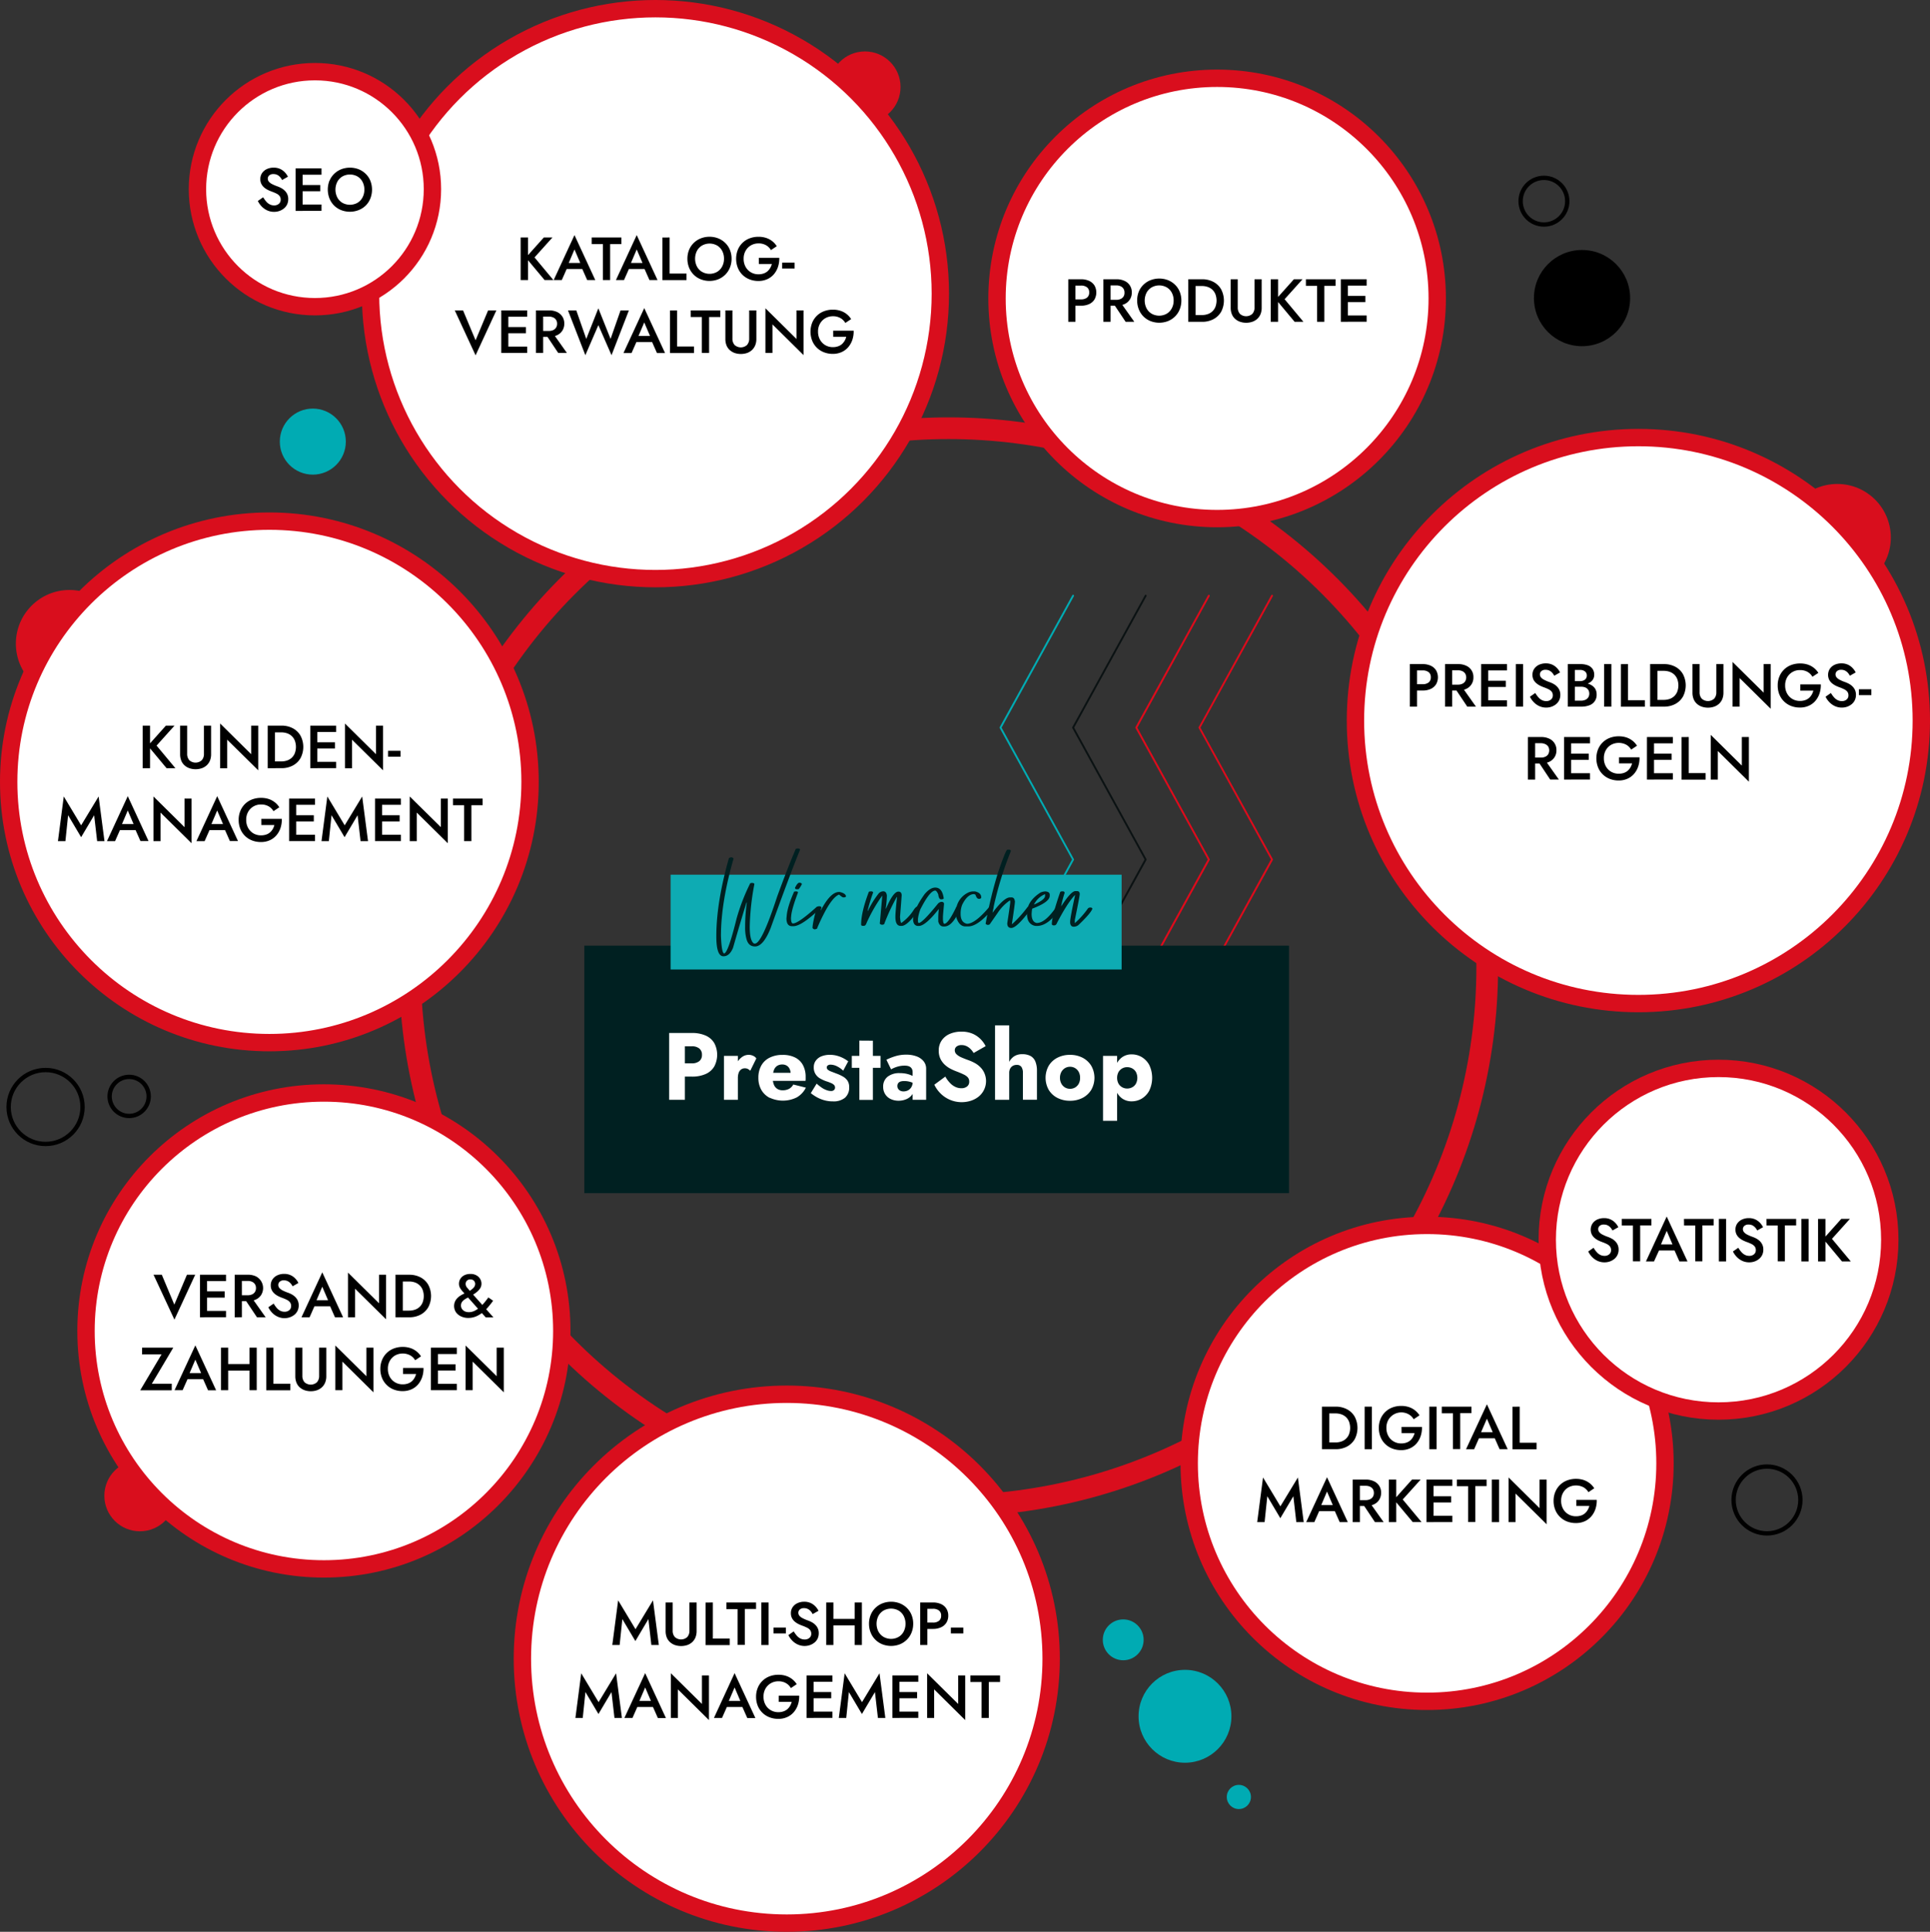 <?xml version="1.0" encoding="UTF-8"?>
<svg xmlns="http://www.w3.org/2000/svg" id="Ebene_1" data-name="Ebene 1" viewBox="0 0 889.31 889.93">
  <rect x="0" y="0" width="889.31" height="889.93" fill="#333333" stroke="none"/>
  <circle cx="144.14" cy="203.44" r="15.21" style="fill:#00abb3"></circle>
  <circle cx="728.97" cy="137.32" r="22.16"></circle>
  <circle cx="814.2" cy="691" r="15.39" style="fill:none;stroke:#000;stroke-miterlimit:10;stroke-width:2px"></circle>
  <circle cx="711.42" cy="92.68" r="10.75" style="fill:none;stroke:#000;stroke-miterlimit:10;stroke-width:2px"></circle>
  <circle cx="21" cy="509.96" r="17.03" style="fill:none;stroke:#000;stroke-miterlimit:10;stroke-width:2px"></circle>
  <circle cx="59.51" cy="505.09" r="9" style="fill:none;stroke:#000;stroke-miterlimit:10;stroke-width:2px"></circle>
  <circle cx="437.08" cy="445.48" r="248.21" style="fill:none;stroke:#d90e1d;stroke-miterlimit:10;stroke-width:10px"></circle>
  <circle cx="546.02" cy="790.65" r="21.39" style="fill:#00abb3"></circle>
  <circle cx="517.56" cy="755.43" r="9.41" style="fill:#00abb3"></circle>
  <circle cx="570.84" cy="827.82" r="5.57" style="fill:#00abb3"></circle>
  <circle cx="362.53" cy="764.11" r="121.82" style="fill:#fff;stroke:#d90e1d;stroke-miterlimit:10;stroke-width:8px"></circle>
  <path d="M286.38,759.05H283l2.69-20.58,8,13.3,8.06-13.3,2.69,20.58H301l-1.37-11.93-6,10.11-6-10.11Z" transform="translate(-0.86 -1.23)"></path>
  <path d="M310.82,739.45v13a4.24,4.24,0,0,0,1,2.92,4.24,4.24,0,0,0,5.72,0,4.19,4.19,0,0,0,1-2.92v-13h3.31v13.16a7.57,7.57,0,0,1-.52,2.9,6.09,6.09,0,0,1-1.47,2.17,6.57,6.57,0,0,1-2.27,1.37,9.09,9.09,0,0,1-5.77,0,6.9,6.9,0,0,1-2.28-1.37,6,6,0,0,1-1.47-2.17,8,8,0,0,1-.5-2.9V739.45Z" transform="translate(-0.86 -1.23)"></path>
  <path d="M329.33,739.45v16.63h7.79v3H326v-19.6Z" transform="translate(-0.86 -1.23)"></path>
  <path d="M335.57,739.45h13.67v3h-5.18v16.55h-3.33V742.5h-5.16Z" transform="translate(-0.86 -1.23)"></path>
  <path d="M355,739.45v19.6h-3.33v-19.6Z" transform="translate(-0.86 -1.23)"></path>
  <path d="M357.3,751H363v2.72H357.3Z" transform="translate(-0.86 -1.23)"></path>
  <path d="M368,754.72a5.61,5.61,0,0,0,1.64,1.32,4.31,4.31,0,0,0,2,.46,3.2,3.2,0,0,0,2.19-.73,2.36,2.36,0,0,0,.84-1.87,2.71,2.71,0,0,0-.53-1.75,4.27,4.27,0,0,0-1.47-1.12,20,20,0,0,0-2.17-.91,15.39,15.39,0,0,1-1.63-.69,9.29,9.29,0,0,1-1.71-1.09,5.35,5.35,0,0,1-1.34-1.63,4.82,4.82,0,0,1-.53-2.34,4.76,4.76,0,0,1,.81-2.75,5.33,5.33,0,0,1,2.2-1.85,7.21,7.21,0,0,1,3.15-.66,6.93,6.93,0,0,1,3,.62,7.14,7.14,0,0,1,2.17,1.56,8.44,8.44,0,0,1,1.39,2l-2.69,1.51a6.33,6.33,0,0,0-.92-1.35,4.43,4.43,0,0,0-1.31-1,3.73,3.73,0,0,0-1.72-.38,2.78,2.78,0,0,0-2,.63,2,2,0,0,0-.65,1.47,2.21,2.21,0,0,0,.46,1.36,4.43,4.43,0,0,0,1.45,1.13,18.53,18.53,0,0,0,2.54,1.1,11.18,11.18,0,0,1,1.75.78,6.92,6.92,0,0,1,1.61,1.19,5.55,5.55,0,0,1,1.17,1.66,5.41,5.41,0,0,1,.43,2.25,5.62,5.62,0,0,1-.53,2.46,5.24,5.24,0,0,1-1.46,1.83,6.81,6.81,0,0,1-2.08,1.15,7.61,7.61,0,0,1-5.63-.28,8.42,8.42,0,0,1-2.56-1.83,9.83,9.83,0,0,1-1.74-2.49l2.46-1.71A13.19,13.19,0,0,0,368,754.72Z" transform="translate(-0.86 -1.23)"></path>
  <path d="M384.88,739.45v19.6h-3.3v-19.6Zm-2,7.56h14v3h-14ZM398,739.45v19.6h-3.3v-19.6Z" transform="translate(-0.86 -1.23)"></path>
  <path d="M402.05,745.19a9.37,9.37,0,0,1,2.14-3.21,9.91,9.91,0,0,1,3.25-2.11,11.09,11.09,0,0,1,8.07,0,10,10,0,0,1,3.24,2.11,9.51,9.51,0,0,1,2.14,3.21,10.67,10.67,0,0,1,.76,4.06,10.86,10.86,0,0,1-.76,4.06,9.42,9.42,0,0,1-2.13,3.24,9.82,9.82,0,0,1-3.23,2.15,11.14,11.14,0,0,1-8.14,0,9.72,9.72,0,0,1-3.23-2.15,9.52,9.52,0,0,1-2.11-3.24,10.67,10.67,0,0,1-.76-4.06A10.49,10.49,0,0,1,402.05,745.19Zm3.59,7.66a6.26,6.26,0,0,0,2.37,2.47,7.06,7.06,0,0,0,6.9,0,6.21,6.21,0,0,0,2.35-2.47,8,8,0,0,0,0-7.2,6.28,6.28,0,0,0-2.34-2.48,7.19,7.19,0,0,0-6.93,0,6.35,6.35,0,0,0-2.37,2.48,8,8,0,0,0,0,7.2Z" transform="translate(-0.86 -1.23)"></path>
  <path d="M428.17,739.45v19.6h-3.3v-19.6Zm-1.34,0h3.94a8.71,8.71,0,0,1,3.71.74,5.56,5.56,0,0,1,2.45,2.1,5.86,5.86,0,0,1,.87,3.23,5.93,5.93,0,0,1-.87,3.25,5.52,5.52,0,0,1-2.45,2.11,8.56,8.56,0,0,1-3.71.75h-3.94v-2.92h3.94a4.29,4.29,0,0,0,2.75-.81,2.83,2.83,0,0,0,1-2.38,2.79,2.79,0,0,0-1-2.36,4.34,4.34,0,0,0-2.75-.8h-3.94Z" transform="translate(-0.86 -1.23)"></path>
  <path d="M439,751h5.74v2.72H439Z" transform="translate(-0.86 -1.23)"></path>
  <path d="M269.38,792.65H266l2.68-20.58,8,13.3,8.06-13.3,2.69,20.58H284l-1.38-11.93-6,10.11-6-10.11Z" transform="translate(-0.86 -1.23)"></path>
  <path d="M295.06,785.79l-.06.73-2.71,6.13h-3.73L298.14,772l9.57,20.69H304l-2.66-6-.08-.81-3.11-7.28Zm-1.43-1h9.1l.64,2.8H293Z" transform="translate(-0.86 -1.23)"></path>
  <path d="M327.54,773.05v20.58l-14.31-14.14v13.16H310V772.07l14.31,14.14V773.05Z" transform="translate(-0.86 -1.23)"></path>
  <path d="M336.27,785.79l0,.73-2.72,6.13h-3.72L339.35,772l9.58,20.69H345.2l-2.66-6-.08-.81-3.11-7.28Zm-1.42-1H344l.64,2.8H334.23Z" transform="translate(-0.86 -1.23)"></path>
  <path d="M359.68,782.4h9.44a12.34,12.34,0,0,1-.56,4.07,10,10,0,0,1-1.85,3.4,8.52,8.52,0,0,1-3.07,2.34,9.73,9.73,0,0,1-4.16.86,11.08,11.08,0,0,1-4.08-.74A9.49,9.49,0,0,1,350,787a11,11,0,0,1-.75-4.11,10.47,10.47,0,0,1,.77-4.1,9.43,9.43,0,0,1,2.15-3.22,9.58,9.58,0,0,1,3.28-2.09,11.23,11.23,0,0,1,4.1-.73,11,11,0,0,1,3.5.52,9.43,9.43,0,0,1,2.81,1.48,9.12,9.12,0,0,1,2.12,2.34l-2.69,1.79A6.12,6.12,0,0,0,363,776.6a6.83,6.83,0,0,0-3.49-.84,6.76,6.76,0,0,0-3.44.89,6.55,6.55,0,0,0-2.47,2.46,7.33,7.33,0,0,0-.92,3.74,7.45,7.45,0,0,0,.91,3.74,6.61,6.61,0,0,0,2.45,2.5,6.75,6.75,0,0,0,3.47.9,6.86,6.86,0,0,0,2.35-.37,5.19,5.19,0,0,0,1.79-1,6.25,6.25,0,0,0,1.27-1.54,7.64,7.64,0,0,0,.75-1.85h-6Z" transform="translate(-0.86 -1.23)"></path>
  <path d="M375.75,773.05v19.6H372.5v-19.6Zm-1.2,0h9.88V776h-9.88Zm0,7.67h9.32v2.86h-9.32Zm0,9h9.88v2.91h-9.88Z" transform="translate(-0.86 -1.23)"></path>
  <path d="M390.79,792.65h-3.42l2.69-20.58,8,13.3,8.06-13.3,2.69,20.58h-3.42l-1.37-11.93-6,10.11-6-10.11Z" transform="translate(-0.86 -1.23)"></path>
  <path d="M415.32,773.05v19.6h-3.25v-19.6Zm-1.21,0H424V776h-9.89Zm0,7.67h9.33v2.86h-9.33Zm0,9H424v2.91h-9.89Z" transform="translate(-0.86 -1.23)"></path>
  <path d="M445.61,773.05v20.58L431.3,779.49v13.16h-3.24V772.07l14.31,14.14V773.05Z" transform="translate(-0.86 -1.23)"></path>
  <path d="M448,773.05h13.67v3.05h-5.18v16.55h-3.34V776.1H448Z" transform="translate(-0.86 -1.23)"></path>
  <circle cx="64.47" cy="689.04" r="16.39" style="fill:#d90e1d"></circle>
  <circle cx="149.25" cy="613.13" r="109.62" style="fill:#fff;stroke:#d90e1d;stroke-miterlimit:10;stroke-width:8px"></circle>
  <path d="M87,588.46h3.81l-9.58,20.69L71.6,588.46h3.81l5.77,13.78Z" transform="translate(-0.86 -1.23)"></path>
  <path d="M96.27,588.46v19.6H93v-19.6Zm-1.2,0H105v2.91H95.07Zm0,7.67h9.32V599H95.07Zm0,9H105v2.91H95.07Z" transform="translate(-0.86 -1.23)"></path>
  <path d="M112.32,588.46v19.6H109v-19.6Zm-1.35,0h4.09a8.56,8.56,0,0,1,3.71.75,6.07,6.07,0,0,1,2.45,8.54,5.73,5.73,0,0,1-2.45,2.13,8.42,8.42,0,0,1-3.71.76H111v-2.72h4a4.68,4.68,0,0,0,2-.39,3,3,0,0,0,1.33-1.13,3.22,3.22,0,0,0,.48-1.78,3.17,3.17,0,0,0-.48-1.79,3,3,0,0,0-1.33-1.12,4.68,4.68,0,0,0-2-.39h-4Zm5.66,10.25,6.63,9.35h-4L113,598.71Z" transform="translate(-0.86 -1.23)"></path>
  <path d="M128.35,603.73a5.58,5.58,0,0,0,1.63,1.32,4.32,4.32,0,0,0,2,.46,3.18,3.18,0,0,0,2.18-.73,2.36,2.36,0,0,0,.84-1.87,2.67,2.67,0,0,0-.53-1.75A4.21,4.21,0,0,0,133,600a21.27,21.27,0,0,0-2.17-.91,15.31,15.31,0,0,1-1.62-.69,8.66,8.66,0,0,1-1.71-1.09,5.43,5.43,0,0,1-1.34-1.62,4.76,4.76,0,0,1-.54-2.34,4.71,4.71,0,0,1,.82-2.76,5.44,5.44,0,0,1,2.19-1.85,7.28,7.28,0,0,1,3.15-.66,6.85,6.85,0,0,1,5.2,2.19,7.88,7.88,0,0,1,1.38,2l-2.68,1.52a6.56,6.56,0,0,0-.93-1.36,4.38,4.38,0,0,0-1.3-1,3.79,3.79,0,0,0-1.72-.38,2.79,2.79,0,0,0-2,.63,2,2,0,0,0-.64,1.47,2.15,2.15,0,0,0,.46,1.36,4.64,4.64,0,0,0,1.44,1.14,19.59,19.59,0,0,0,2.55,1.09,11.61,11.61,0,0,1,1.75.78,7.45,7.45,0,0,1,1.61,1.19,5.44,5.44,0,0,1,1.16,1.67,5.33,5.33,0,0,1,.44,2.24,5.49,5.49,0,0,1-.54,2.46,5.34,5.34,0,0,1-1.45,1.84,7.05,7.05,0,0,1-2.09,1.14,7.28,7.28,0,0,1-2.42.41,7.46,7.46,0,0,1-3.21-.69,8.38,8.38,0,0,1-2.56-1.83,9.79,9.79,0,0,1-1.73-2.49l2.46-1.71A12.05,12.05,0,0,0,128.35,603.73Z" transform="translate(-0.86 -1.23)"></path>
  <path d="M146.28,601.2l-.06.73-2.71,6.13h-3.73l9.58-20.69,9.58,20.69h-3.73l-2.66-6-.08-.82L149.36,594Zm-1.43-1H154l.65,2.8H144.24Z" transform="translate(-0.86 -1.23)"></path>
  <path d="M178.76,588.46V609L164.45,594.9v13.16H161.2V587.48l14.31,14.14V588.46Z" transform="translate(-0.86 -1.23)"></path>
  <path d="M186.46,588.46v19.6H183.1v-19.6Zm-1.32,19.6V605h4.2a8.29,8.29,0,0,0,2.69-.42,5.89,5.89,0,0,0,2.14-1.26,5.72,5.72,0,0,0,1.43-2.1,8.4,8.4,0,0,0,0-5.82,5.72,5.72,0,0,0-1.43-2.1A5.89,5.89,0,0,0,192,592a8.29,8.29,0,0,0-2.69-.42h-4.2v-3.11h4.29a11,11,0,0,1,5.26,1.22,8.87,8.87,0,0,1,3.54,3.41,11.08,11.08,0,0,1,0,10.34,8.87,8.87,0,0,1-3.54,3.41,11,11,0,0,1-5.26,1.22Z" transform="translate(-0.86 -1.23)"></path>
  <path d="M214,596.12a8.57,8.57,0,0,1-1.16-1.58,3.8,3.8,0,0,1-.49-1.91,4.22,4.22,0,0,1,.66-2.32,4.53,4.53,0,0,1,1.85-1.63,6.15,6.15,0,0,1,2.75-.58,5.47,5.47,0,0,1,2.76.64,4.52,4.52,0,0,1,1.74,1.67,4.25,4.25,0,0,1,.6,2.19,4,4,0,0,1-.29,1.52,5.07,5.07,0,0,1-.86,1.34,8.9,8.9,0,0,1-1.37,1.26,21.84,21.84,0,0,1-1.88,1.26,13.84,13.84,0,0,1-1.62.89,16.39,16.39,0,0,0-1.65.93,4.58,4.58,0,0,0-1.28,1.19,2.84,2.84,0,0,0-.49,1.67,2.74,2.74,0,0,0,.48,1.59,3.1,3.1,0,0,0,1.29,1.08,4.4,4.4,0,0,0,1.87.38,6,6,0,0,0,2.5-.56,10.77,10.77,0,0,0,2.32-1.5,17.62,17.62,0,0,0,2.16-2.16c.69-.81,1.35-1.66,2-2.56l2.19,1.51c-.69,1-1.44,1.9-2.23,2.85a18.81,18.81,0,0,1-2.59,2.54,12.65,12.65,0,0,1-3.05,1.84,9.29,9.29,0,0,1-3.61.7,7.72,7.72,0,0,1-3.19-.66,5.93,5.93,0,0,1-2.4-1.89,5.24,5.24,0,0,1-.43-5.14,5.8,5.8,0,0,1,1.22-1.64,8.48,8.48,0,0,1,1.61-1.19c.57-.32,1.14-.61,1.69-.85l1.41-.64a9.57,9.57,0,0,0,2.44-1.78,2.75,2.75,0,0,0,.87-1.81,2.18,2.18,0,0,0-.27-1.09,2.1,2.1,0,0,0-.74-.77,2.18,2.18,0,0,0-1.18-.29,2.14,2.14,0,0,0-1.63.6,2.09,2.09,0,0,0-.58,1.52,2.68,2.68,0,0,0,.74,1.75l1.7,2,10.36,11.62h-3.56l-9.43-10.61C214.83,597,214.43,596.59,214,596.12Z" transform="translate(-0.86 -1.23)"></path>
  <path d="M66.34,622.06H80.7l-9.88,16.63H80v3H65.47l9.83-16.55h-9Z" transform="translate(-0.86 -1.23)"></path>
  <path d="M87.79,634.8l-.06.73L85,641.66H81.29L90.87,621l9.57,20.69H96.72l-2.66-6-.08-.82-3.11-7.28Zm-1.43-1h9.1l.64,2.8H85.74Z" transform="translate(-0.86 -1.23)"></path>
  <path d="M106,622.06v19.6h-3.31v-19.6Zm-2,7.56h14v3H104Zm15.15-7.56v19.6h-3.31v-19.6Z" transform="translate(-0.86 -1.23)"></path>
  <path d="M126.85,622.06v16.63h7.78v3H123.54v-19.6Z" transform="translate(-0.86 -1.23)"></path>
  <path d="M140.18,622.06v13a4.33,4.33,0,0,0,1,2.93,4.28,4.28,0,0,0,5.73,0,4.29,4.29,0,0,0,1-2.93v-13h3.3v13.16a7.57,7.57,0,0,1-.52,2.9,6,6,0,0,1-1.47,2.17,6.62,6.62,0,0,1-2.26,1.37,8.91,8.91,0,0,1-5.77,0,6.71,6.71,0,0,1-2.28-1.37,5.73,5.73,0,0,1-1.47-2.17,7.77,7.77,0,0,1-.51-2.9V622.06Z" transform="translate(-0.86 -1.23)"></path>
  <path d="M172.94,622.06v20.58L158.63,628.5v13.16h-3.25V621.08l14.31,14.14V622.06Z" transform="translate(-0.86 -1.23)"></path>
  <path d="M186.6,631.41H196a12.18,12.18,0,0,1-.57,4.08,10.18,10.18,0,0,1-1.84,3.4,8.72,8.72,0,0,1-3.07,2.34,9.88,9.88,0,0,1-4.16.85,11.18,11.18,0,0,1-4.09-.74,9.53,9.53,0,0,1-5.4-5.36,11.06,11.06,0,0,1-.75-4.12,10.51,10.51,0,0,1,.77-4.1,9.42,9.42,0,0,1,5.43-5.31,11.4,11.4,0,0,1,4.1-.73,11.28,11.28,0,0,1,3.5.52,9.35,9.35,0,0,1,2.81,1.49,9.09,9.09,0,0,1,2.12,2.33l-2.69,1.8a6,6,0,0,0-2.26-2.24,7.39,7.39,0,0,0-6.92,0,6.7,6.7,0,0,0-2.47,2.46,7.25,7.25,0,0,0-.92,3.74,7.45,7.45,0,0,0,.91,3.74,6.47,6.47,0,0,0,2.45,2.5,6.72,6.72,0,0,0,3.47.9,7.12,7.12,0,0,0,2.35-.36,5.37,5.37,0,0,0,1.79-1,6,6,0,0,0,1.26-1.54,7.14,7.14,0,0,0,.76-1.85h-6Z" transform="translate(-0.86 -1.23)"></path>
  <path d="M202.67,622.06v19.6h-3.25v-19.6Zm-1.2,0h9.88V625h-9.88Zm0,7.67h9.32v2.86h-9.32Zm0,9h9.88v2.91h-9.88Z" transform="translate(-0.86 -1.23)"></path>
  <path d="M233,622.06v20.58L218.66,628.5v13.16h-3.25V621.08l14.31,14.14V622.06Z" transform="translate(-0.86 -1.23)"></path>
  <circle cx="398.56" cy="40.08" r="16.39" style="fill:#d90e1d"></circle>
  <circle cx="302.01" cy="135.28" r="131.28" style="fill:#fff;stroke:#d90e1d;stroke-miterlimit:10;stroke-width:8px"></circle>
  <path d="M244.16,110.63v19.6h-3.39v-19.6Zm11.26,0-8.26,9.18,8.68,10.42h-4.06l-8.63-10.34,8.29-9.26Z" transform="translate(-0.86 -1.23)"></path>
  <path d="M262.5,123.37l-.05.72-2.72,6.14H256l9.57-20.7,9.58,20.7h-3.73l-2.66-6-.08-.81-3.11-7.28Zm-1.43-1h9.1l.65,2.8H260.46Z" transform="translate(-0.86 -1.23)"></path>
  <path d="M273.5,110.63h13.67v3.05H282v16.55h-3.33V113.68H273.5Z" transform="translate(-0.86 -1.23)"></path>
  <path d="M291.17,123.37l-.05.72-2.72,6.14h-3.72l9.57-20.7,9.58,20.7h-3.72l-2.66-6-.09-.81-3.11-7.28Zm-1.42-1h9.1l.64,2.8H289.13Z" transform="translate(-0.86 -1.23)"></path>
  <path d="M309.4,110.63v16.63h7.79v3H306.1v-19.6Z" transform="translate(-0.86 -1.23)"></path>
  <path d="M318.36,116.37a9.56,9.56,0,0,1,2.14-3.21,9.86,9.86,0,0,1,3.25-2.11,11.12,11.12,0,0,1,8.08,0,9.77,9.77,0,0,1,3.23,2.11,9.27,9.27,0,0,1,2.14,3.21,10.49,10.49,0,0,1,.76,4.06,10.67,10.67,0,0,1-.76,4.06,9.54,9.54,0,0,1-2.12,3.24,10,10,0,0,1-3.24,2.15,11.12,11.12,0,0,1-8.13,0,9.58,9.58,0,0,1-5.35-5.39,10.86,10.86,0,0,1-.75-4.06A10.67,10.67,0,0,1,318.36,116.37ZM322,124a6.29,6.29,0,0,0,2.37,2.48,7.06,7.06,0,0,0,6.9,0,6.31,6.31,0,0,0,2.35-2.48,7.41,7.41,0,0,0,.85-3.59,7.53,7.53,0,0,0-.84-3.6,6.21,6.21,0,0,0-2.34-2.48,7.1,7.1,0,0,0-6.92,0,6.29,6.29,0,0,0-2.37,2.48,8,8,0,0,0,0,7.19Z" transform="translate(-0.86 -1.23)"></path>
  <path d="M350.5,120h9.44a12.12,12.12,0,0,1-.56,4.07,10.11,10.11,0,0,1-1.85,3.4,8.69,8.69,0,0,1-3.06,2.34,9.76,9.76,0,0,1-4.16.86,10.9,10.9,0,0,1-4.09-.75,9.46,9.46,0,0,1-5.4-5.36,11.42,11.42,0,0,1,0-8.22,9.44,9.44,0,0,1,5.43-5.3,11.24,11.24,0,0,1,4.11-.73,11,11,0,0,1,3.5.52,9,9,0,0,1,4.92,3.82l-2.68,1.79a6.22,6.22,0,0,0-2.26-2.24,6.79,6.79,0,0,0-3.48-.84,6.92,6.92,0,0,0-3.45.88,6.56,6.56,0,0,0-2.46,2.47,7.23,7.23,0,0,0-.93,3.74,7.52,7.52,0,0,0,.91,3.73,6.64,6.64,0,0,0,2.45,2.51,6.79,6.79,0,0,0,3.48.9,7.15,7.15,0,0,0,2.35-.37,5.45,5.45,0,0,0,1.79-1,6.64,6.64,0,0,0,1.26-1.54,7.29,7.29,0,0,0,.76-1.85h-6Z" transform="translate(-0.86 -1.23)"></path>
  <path d="M361.28,122.22H367v2.71h-5.74Z" transform="translate(-0.86 -1.23)"></path>
  <path d="M225.77,144.23h3.8L220,164.92l-9.58-20.69h3.81L220,158Z" transform="translate(-0.86 -1.23)"></path>
  <path d="M235.09,144.23v19.6h-3.25v-19.6Zm-1.21,0h9.89v2.91h-9.89Zm0,7.67h9.33v2.85h-9.33Zm0,9h9.89v2.92h-9.89Z" transform="translate(-0.86 -1.23)"></path>
  <path d="M251.13,144.23v19.6h-3.3v-19.6Zm-1.34,0h4.09a8.59,8.59,0,0,1,3.71.75A5.85,5.85,0,0,1,260,147.1a5.79,5.79,0,0,1,.87,3.2,5.88,5.88,0,0,1-.87,3.22,5.73,5.73,0,0,1-2.45,2.13,8.59,8.59,0,0,1-3.71.76h-4.09v-2.72h4a4.71,4.71,0,0,0,2-.39,3,3,0,0,0,1.33-1.14,3.17,3.17,0,0,0,.48-1.77,3,3,0,0,0-1.81-2.92,4.71,4.71,0,0,0-2-.39h-4Zm5.66,10.24,6.63,9.36h-4l-6.25-9.36Z" transform="translate(-0.86 -1.23)"></path>
  <path d="M286.8,144.23h3.84l-8,20.63L276.58,151l-6,13.86-8-20.63h3.83L271,157.36l5.57-14.11,5.63,14.11Z" transform="translate(-0.86 -1.23)"></path>
  <path d="M294.64,157l-.05.72-2.72,6.14h-3.72l9.57-20.7,9.58,20.7h-3.72l-2.66-6-.09-.81-3.11-7.28Zm-1.42-1h9.1l.64,2.8H292.6Z" transform="translate(-0.86 -1.23)"></path>
  <path d="M312.87,144.23v16.63h7.79v3H309.57v-19.6Z" transform="translate(-0.86 -1.23)"></path>
  <path d="M319.12,144.23h13.66v3.05H327.6v16.55h-3.33V147.28h-5.15Z" transform="translate(-0.86 -1.23)"></path>
  <path d="M338.35,144.23v13a4.26,4.26,0,0,0,1,2.92,4.24,4.24,0,0,0,5.72,0,4.21,4.21,0,0,0,1-2.92v-13h3.31v13.16a7.52,7.52,0,0,1-.52,2.89,6.13,6.13,0,0,1-1.47,2.17,6.53,6.53,0,0,1-2.27,1.38,9.09,9.09,0,0,1-5.77,0,6.76,6.76,0,0,1-2.28-1.38,5.88,5.88,0,0,1-1.47-2.17,7.92,7.92,0,0,1-.5-2.89V144.23Z" transform="translate(-0.86 -1.23)"></path>
  <path d="M371.11,144.23v20.58L356.8,150.67v13.16h-3.24V143.25l14.3,14.14V144.23Z" transform="translate(-0.86 -1.23)"></path>
  <path d="M384.78,153.58h9.43a12.12,12.12,0,0,1-.56,4.07,10.11,10.11,0,0,1-1.85,3.4,8.69,8.69,0,0,1-3.06,2.34,9.76,9.76,0,0,1-4.16.86,10.9,10.9,0,0,1-4.09-.75,9.46,9.46,0,0,1-5.4-5.36,11.42,11.42,0,0,1,0-8.22,9.66,9.66,0,0,1,2.16-3.22,9.42,9.42,0,0,1,3.27-2.08,11.24,11.24,0,0,1,4.11-.73,11,11,0,0,1,3.5.52,9,9,0,0,1,4.92,3.82L390.38,150a6.22,6.22,0,0,0-2.26-2.24,6.79,6.79,0,0,0-3.48-.84,6.92,6.92,0,0,0-3.45.88,6.56,6.56,0,0,0-2.46,2.47,7.23,7.23,0,0,0-.93,3.74,7.52,7.52,0,0,0,.91,3.73,6.64,6.64,0,0,0,2.45,2.51,6.79,6.79,0,0,0,3.48.9,7.15,7.15,0,0,0,2.35-.37,5.35,5.35,0,0,0,1.79-1,6.64,6.64,0,0,0,1.26-1.54,7.29,7.29,0,0,0,.76-1.85h-6Z" transform="translate(-0.86 -1.23)"></path>
  <circle cx="32.04" cy="296.51" r="24.73" style="fill:#d90e1d"></circle>
  <circle cx="124.12" cy="360.19" r="120.12" style="fill:#fff;stroke:#d90e1d;stroke-miterlimit:10;stroke-width:8px"></circle>
  <path d="M70,335.52v19.6H66.6v-19.6Zm11.26,0L73,344.71l8.68,10.41H77.61L69,344.79l8.29-9.27Z" transform="translate(-0.86 -1.23)"></path>
  <path d="M87.1,335.52v13a4.31,4.31,0,0,0,1,2.93,4.28,4.28,0,0,0,5.73,0,4.27,4.27,0,0,0,1-2.93v-13h3.3v13.16a7.77,7.77,0,0,1-.51,2.9,6.22,6.22,0,0,1-1.47,2.17,6.51,6.51,0,0,1-2.27,1.37,8.91,8.91,0,0,1-5.77,0,6.55,6.55,0,0,1-2.28-1.37,5.73,5.73,0,0,1-1.47-2.17,7.77,7.77,0,0,1-.51-2.9V335.52Z" transform="translate(-0.86 -1.23)"></path>
  <path d="M119.86,335.52V356.1L105.55,342v13.16H102.3V334.54l14.31,14.14V335.52Z" transform="translate(-0.86 -1.23)"></path>
  <path d="M127.56,335.52v19.6H124.2v-19.6Zm-1.32,19.6V352h4.2a8.29,8.29,0,0,0,2.69-.42,6,6,0,0,0,2.14-1.26,5.84,5.84,0,0,0,1.43-2.1,8.4,8.4,0,0,0,0-5.82,5.84,5.84,0,0,0-1.43-2.1,6,6,0,0,0-2.14-1.26,8.29,8.29,0,0,0-2.69-.42h-4.2v-3.11h4.29a11,11,0,0,1,5.26,1.22,8.83,8.83,0,0,1,3.54,3.42,11.06,11.06,0,0,1,0,10.33,8.87,8.87,0,0,1-3.54,3.41,10.87,10.87,0,0,1-5.26,1.22Z" transform="translate(-0.86 -1.23)"></path>
  <path d="M147.07,335.52v19.6h-3.24v-19.6Zm-1.2,0h9.88v2.91h-9.88Zm0,7.67h9.32v2.86h-9.32Zm0,9h9.88v2.91h-9.88Z" transform="translate(-0.86 -1.23)"></path>
  <path d="M177.37,335.52V356.1L163.06,342v13.16h-3.25V334.54l14.31,14.14V335.52Z" transform="translate(-0.86 -1.23)"></path>
  <path d="M179.66,347.11h5.75v2.72h-5.75Z" transform="translate(-0.86 -1.23)"></path>
  <path d="M31,388.72H27.56l2.68-20.58,8,13.3,8.06-13.3L49,388.72H45.62l-1.38-11.93-6,10.11-6-10.11Z" transform="translate(-0.86 -1.23)"></path>
  <path d="M56.65,381.86l-.06.73-2.71,6.13H50.15L59.73,368l9.57,20.69H65.58l-2.66-6-.08-.81-3.11-7.28Zm-1.43-1h9.1l.64,2.8H54.6Z" transform="translate(-0.86 -1.23)"></path>
  <path d="M89.13,369.12V389.7L74.82,375.56v13.16H71.57V368.14l14.31,14.14V369.12Z" transform="translate(-0.86 -1.23)"></path>
  <path d="M97.86,381.86l0,.73-2.72,6.13H91.37L100.94,368l9.58,20.69h-3.73l-2.66-6-.08-.81-3.11-7.28Zm-1.42-1h9.1l.64,2.8H95.82Z" transform="translate(-0.86 -1.23)"></path>
  <path d="M121.27,378.47h9.44a12.43,12.43,0,0,1-.56,4.08,10.11,10.11,0,0,1-1.85,3.4,8.72,8.72,0,0,1-3.07,2.34,9.73,9.73,0,0,1-4.16.85,11.08,11.08,0,0,1-4.08-.74,9.43,9.43,0,0,1-5.41-5.36,11,11,0,0,1-.75-4.12,10.51,10.51,0,0,1,.77-4.1,9.42,9.42,0,0,1,5.43-5.31,11.44,11.44,0,0,1,4.1-.72,11.29,11.29,0,0,1,3.5.51,9.23,9.23,0,0,1,2.81,1.49,8.8,8.8,0,0,1,2.12,2.34l-2.69,1.79a6,6,0,0,0-2.25-2.24,6.83,6.83,0,0,0-3.49-.84,6.68,6.68,0,0,0-5.91,3.34,7.35,7.35,0,0,0-.92,3.74,7.43,7.43,0,0,0,.91,3.74,6.64,6.64,0,0,0,2.45,2.51,6.84,6.84,0,0,0,3.47.89,7.12,7.12,0,0,0,2.35-.36,5.21,5.21,0,0,0,1.79-1,6.25,6.25,0,0,0,1.27-1.54,7.48,7.48,0,0,0,.75-1.85h-6Z" transform="translate(-0.86 -1.23)"></path>
  <path d="M137.34,369.12v19.6h-3.25v-19.6Zm-1.2,0H146V372h-9.88Zm0,7.67h9.32v2.86h-9.32Zm0,9H146v2.91h-9.88Z" transform="translate(-0.86 -1.23)"></path>
  <path d="M152.38,388.72H149l2.69-20.58,8,13.3,8.06-13.3,2.69,20.58H167l-1.37-11.93-6,10.11-6-10.11Z" transform="translate(-0.86 -1.23)"></path>
  <path d="M176.91,369.12v19.6h-3.25v-19.6Zm-1.21,0h9.89V372H175.7Zm0,7.67H185v2.86H175.7Zm0,9h9.89v2.91H175.7Z" transform="translate(-0.86 -1.23)"></path>
  <path d="M207.2,369.12V389.7l-14.31-14.14v13.16h-3.24V368.14L204,382.28V369.12Z" transform="translate(-0.86 -1.23)"></path>
  <path d="M209.58,369.12h13.67v3.05h-5.18v16.55h-3.34V372.17h-5.15Z" transform="translate(-0.86 -1.23)"></path>
  <circle cx="846.59" cy="247.62" r="24.67" style="fill:#d90e1d"></circle>
  <circle cx="754.94" cy="331.95" r="130.37" style="fill:#fff;stroke:#d90e1d;stroke-miterlimit:10;stroke-width:8px"></circle>
  <path d="M653.8,307.16v19.6h-3.3v-19.6Zm-1.34,0h3.94a8.71,8.71,0,0,1,3.71.74,5.75,5.75,0,0,1,2.45,2.1,6.49,6.49,0,0,1,0,6.49,5.63,5.63,0,0,1-2.45,2.11,8.56,8.56,0,0,1-3.71.74h-3.94v-2.91h3.94a4.35,4.35,0,0,0,2.75-.81,2.84,2.84,0,0,0,1-2.38,2.8,2.8,0,0,0-1-2.37,4.4,4.4,0,0,0-2.75-.8h-3.94Z" transform="translate(-0.86 -1.23)"></path>
  <path d="M670,307.16v19.6h-3.3v-19.6Zm-1.34,0h4.09a8.45,8.45,0,0,1,3.71.76,5.59,5.59,0,0,1,3.32,5.32,5.65,5.65,0,0,1-3.32,5.35,8.59,8.59,0,0,1-3.71.75h-4.09v-2.71h4a4.56,4.56,0,0,0,2-.4,3,3,0,0,0,1.33-1.13,3.56,3.56,0,0,0,0-3.57,3.05,3.05,0,0,0-1.33-1.12,4.71,4.71,0,0,0-2-.39h-4Zm5.66,10.25,6.63,9.35h-4l-6.25-9.35Z" transform="translate(-0.86 -1.23)"></path>
  <path d="M686.59,307.16v19.6h-3.25v-19.6Zm-1.21,0h9.89v2.91h-9.89Zm0,7.67h9.33v2.86h-9.33Zm0,9h9.89v2.91h-9.89Z" transform="translate(-0.86 -1.23)"></path>
  <path d="M702.66,307.16v19.6h-3.33v-19.6Z" transform="translate(-0.86 -1.23)"></path>
  <path d="M709.7,322.44a5.57,5.57,0,0,0,1.64,1.31,4.31,4.31,0,0,0,2,.46,3.25,3.25,0,0,0,2.19-.72,2.38,2.38,0,0,0,.84-1.88,2.73,2.73,0,0,0-.53-1.75,4.4,4.4,0,0,0-1.47-1.12,22.27,22.27,0,0,0-2.17-.91,15.39,15.39,0,0,1-1.63-.69,8.9,8.9,0,0,1-1.7-1.09,5.46,5.46,0,0,1-1.35-1.62,4.87,4.87,0,0,1-.53-2.34,4.79,4.79,0,0,1,.81-2.76,5.47,5.47,0,0,1,2.2-1.85,7.36,7.36,0,0,1,3.15-.65,6.93,6.93,0,0,1,3,.61,7,7,0,0,1,2.17,1.57,8.44,8.44,0,0,1,1.39,2l-2.69,1.51a6.14,6.14,0,0,0-.92-1.36,4.7,4.7,0,0,0-1.3-1,3.8,3.8,0,0,0-1.73-.37,2.78,2.78,0,0,0-2,.63,2,2,0,0,0-.65,1.47,2.2,2.2,0,0,0,.46,1.35,4.44,4.44,0,0,0,1.45,1.14,18.65,18.65,0,0,0,2.54,1.09,13.41,13.41,0,0,1,1.75.78,7.51,7.51,0,0,1,1.62,1.19,5.75,5.75,0,0,1,1.16,1.67,5.36,5.36,0,0,1,.43,2.24,5.56,5.56,0,0,1-.53,2.46,5.37,5.37,0,0,1-1.46,1.84,7,7,0,0,1-2.08,1.15,7.37,7.37,0,0,1-2.43.4,7.59,7.59,0,0,1-3.2-.68,8.29,8.29,0,0,1-2.56-1.84,9.49,9.49,0,0,1-1.74-2.49l2.46-1.71A12.8,12.8,0,0,0,709.7,322.44Z" transform="translate(-0.86 -1.23)"></path>
  <path d="M725.76,315h3.16a4,4,0,0,0,1.63-.31,2.51,2.51,0,0,0,1.09-.88,2.4,2.4,0,0,0,.39-1.39,2.26,2.26,0,0,0-.87-1.9,3.53,3.53,0,0,0-2.24-.67h-2.38v14.17h2.75a5.1,5.1,0,0,0,2-.37,3.05,3.05,0,0,0,1.38-1.09,3.17,3.17,0,0,0,.5-1.82,3.26,3.26,0,0,0-.29-1.39,2.93,2.93,0,0,0-.81-1,3.38,3.38,0,0,0-1.22-.59,6.2,6.2,0,0,0-1.54-.18h-3.53v-1.82h3.72a11.61,11.61,0,0,1,2.69.3,7.52,7.52,0,0,1,2.26,1A4.62,4.62,0,0,1,736,318.7a4.91,4.91,0,0,1,.56,2.41,5,5,0,0,1-3.4,5.05,10.33,10.33,0,0,1-3.66.6h-6.24v-19.6h5.91a9.32,9.32,0,0,1,3.26.53,4.74,4.74,0,0,1,2.21,1.63,4.59,4.59,0,0,1,.8,2.77,3.92,3.92,0,0,1-.8,2.48,4.89,4.89,0,0,1-2.21,1.55,9.1,9.1,0,0,1-3.26.53h-3.39Z" transform="translate(-0.86 -1.23)"></path>
  <path d="M743.37,307.16v19.6H740v-19.6Z" transform="translate(-0.86 -1.23)"></path>
  <path d="M751,307.16v16.63h7.79v3H747.74v-19.6Z" transform="translate(-0.86 -1.23)"></path>
  <path d="M764.57,307.16v19.6h-3.36v-19.6Zm-1.32,19.6v-3.11h4.2a8.29,8.29,0,0,0,2.69-.42,6,6,0,0,0,2.14-1.26,5.84,5.84,0,0,0,1.43-2.1,8.4,8.4,0,0,0,0-5.82,5.84,5.84,0,0,0-1.43-2.1,6,6,0,0,0-2.14-1.26,8.29,8.29,0,0,0-2.69-.42h-4.2v-3.11h4.28a11,11,0,0,1,5.27,1.22,8.83,8.83,0,0,1,3.54,3.42,11.14,11.14,0,0,1,0,10.33,8.87,8.87,0,0,1-3.54,3.41,10.88,10.88,0,0,1-5.27,1.22Z" transform="translate(-0.86 -1.23)"></path>
  <path d="M784,307.16v13a4.26,4.26,0,0,0,1,2.93,4.27,4.27,0,0,0,5.72,0,4.27,4.27,0,0,0,1-2.93v-13H795v13.16a7.77,7.77,0,0,1-.51,2.9,6.22,6.22,0,0,1-1.47,2.17,6.51,6.51,0,0,1-2.27,1.37,8.91,8.91,0,0,1-5.77,0,6.55,6.55,0,0,1-2.28-1.37,5.73,5.73,0,0,1-1.47-2.17,7.77,7.77,0,0,1-.51-2.9V307.16Z" transform="translate(-0.86 -1.23)"></path>
  <path d="M816.76,307.16v20.58L802.45,313.6v13.16H799.2V306.18l14.31,14.14V307.16Z" transform="translate(-0.86 -1.23)"></path>
  <path d="M830.42,316.51h9.44a12.17,12.17,0,0,1-.56,4.08,10.11,10.11,0,0,1-1.85,3.4,8.63,8.63,0,0,1-3.07,2.34,9.68,9.68,0,0,1-4.15.85,11.1,11.1,0,0,1-4.09-.74,9.51,9.51,0,0,1-5.41-5.36A11,11,0,0,1,820,317a10.51,10.51,0,0,1,.77-4.1,9.42,9.42,0,0,1,5.43-5.31,11.44,11.44,0,0,1,4.1-.72,11.25,11.25,0,0,1,3.5.51,9.28,9.28,0,0,1,2.82,1.49,8.94,8.94,0,0,1,2.11,2.34L836,313a6,6,0,0,0-2.25-2.24,6.83,6.83,0,0,0-3.49-.84,6.68,6.68,0,0,0-5.91,3.34,7.35,7.35,0,0,0-.92,3.74,7.43,7.43,0,0,0,.91,3.74,6.64,6.64,0,0,0,2.45,2.51,6.84,6.84,0,0,0,3.47.89,7.12,7.12,0,0,0,2.35-.36,5.35,5.35,0,0,0,1.8-1,6.44,6.44,0,0,0,1.26-1.54,7.48,7.48,0,0,0,.75-1.85h-6Z" transform="translate(-0.86 -1.23)"></path>
  <path d="M845.92,322.44a5.45,5.45,0,0,0,1.64,1.31,4.28,4.28,0,0,0,2,.46,3.25,3.25,0,0,0,2.19-.72,2.38,2.38,0,0,0,.84-1.88,2.73,2.73,0,0,0-.53-1.75,4.4,4.4,0,0,0-1.47-1.12,22.27,22.27,0,0,0-2.17-.91,15.39,15.39,0,0,1-1.63-.69,9,9,0,0,1-1.71-1.09,5.43,5.43,0,0,1-1.34-1.62,5.25,5.25,0,0,1,.28-5.1,5.4,5.4,0,0,1,2.2-1.85,7.36,7.36,0,0,1,3.15-.65,6.93,6.93,0,0,1,3,.61,7.16,7.16,0,0,1,2.17,1.57,8.44,8.44,0,0,1,1.39,2l-2.69,1.51a6.14,6.14,0,0,0-.92-1.36,4.6,4.6,0,0,0-1.31-1,3.76,3.76,0,0,0-1.72-.37,2.77,2.77,0,0,0-2,.63,2,2,0,0,0-.65,1.47,2.2,2.2,0,0,0,.46,1.35,4.44,4.44,0,0,0,1.45,1.14,18.65,18.65,0,0,0,2.54,1.09,13.41,13.41,0,0,1,1.75.78,7.22,7.22,0,0,1,1.61,1.19,5.59,5.59,0,0,1,1.17,1.67,5.36,5.36,0,0,1,.43,2.24,5.56,5.56,0,0,1-.53,2.46,5.37,5.37,0,0,1-1.46,1.84,7,7,0,0,1-2.08,1.15,7.37,7.37,0,0,1-2.43.4,7.59,7.59,0,0,1-3.2-.68,8.29,8.29,0,0,1-2.56-1.84,9.49,9.49,0,0,1-1.74-2.49l2.46-1.71A12.8,12.8,0,0,0,845.92,322.44Z" transform="translate(-0.86 -1.23)"></path>
  <path d="M857.41,318.75h5.74v2.72h-5.74Z" transform="translate(-0.86 -1.23)"></path>
  <path d="M708.22,340.76v19.6h-3.31v-19.6Zm-1.35,0H711a8.42,8.42,0,0,1,3.71.76,5.59,5.59,0,0,1,3.32,5.32,5.65,5.65,0,0,1-3.32,5.35,8.56,8.56,0,0,1-3.71.75h-4.09v-2.71h4a4.61,4.61,0,0,0,2-.4,3.06,3.06,0,0,0,1.33-1.13,3.62,3.62,0,0,0,0-3.57A3.18,3.18,0,0,0,712.8,344a4.76,4.76,0,0,0-2-.39h-4ZM712.53,351l6.63,9.35h-4L708.94,351Z" transform="translate(-0.86 -1.23)"></path>
  <path d="M724.82,340.76v19.6h-3.25v-19.6Zm-1.2,0h9.88v2.91h-9.88Zm0,7.67h9.32v2.86h-9.32Zm0,9h9.88v2.91h-9.88Z" transform="translate(-0.86 -1.23)"></path>
  <path d="M746.88,350.11h9.44a12.17,12.17,0,0,1-.56,4.08,10.11,10.11,0,0,1-1.85,3.4,8.69,8.69,0,0,1-3.06,2.34,9.76,9.76,0,0,1-4.16.85,11.1,11.1,0,0,1-4.09-.74,9.55,9.55,0,0,1-3.26-2.11,9.44,9.44,0,0,1-2.14-3.25,11.42,11.42,0,0,1,0-8.22,9.5,9.5,0,0,1,5.43-5.31,11.44,11.44,0,0,1,4.1-.72,11.25,11.25,0,0,1,3.5.51,9.28,9.28,0,0,1,2.82,1.49,8.94,8.94,0,0,1,2.11,2.34l-2.69,1.79a6,6,0,0,0-2.25-2.24,7.41,7.41,0,0,0-6.93,0,6.6,6.6,0,0,0-2.46,2.46,7.26,7.26,0,0,0-.93,3.74,7.53,7.53,0,0,0,.91,3.74,6.71,6.71,0,0,0,2.45,2.51,6.87,6.87,0,0,0,3.47.89,7.18,7.18,0,0,0,2.36-.36,5.3,5.3,0,0,0,1.79-1,6.44,6.44,0,0,0,1.26-1.54,7.12,7.12,0,0,0,.75-1.85h-6Z" transform="translate(-0.86 -1.23)"></path>
  <path d="M763,340.76v19.6h-3.25v-19.6Zm-1.21,0h9.89v2.91h-9.89Zm0,7.67h9.33v2.86h-9.33Zm0,9h9.89v2.91h-9.89Z" transform="translate(-0.86 -1.23)"></path>
  <path d="M779,340.76v16.63h7.78v3H775.7v-19.6Z" transform="translate(-0.86 -1.23)"></path>
  <path d="M806.72,340.76v20.58L792.41,347.2v13.16h-3.25V339.78l14.31,14.14V340.76Z" transform="translate(-0.86 -1.23)"></path>
  <circle cx="560.83" cy="137.48" r="101.42" style="fill:#fff;stroke:#d90e1d;stroke-miterlimit:10;stroke-width:8px"></circle>
  <path d="M496.4,129.88v19.6h-3.3v-19.6Zm-1.34,0H499a8.77,8.77,0,0,1,3.71.74,5.81,5.81,0,0,1,2.45,2.1,6.55,6.55,0,0,1,0,6.49,5.69,5.69,0,0,1-2.45,2.11,8.77,8.77,0,0,1-3.71.74h-3.95v-2.91H499a4.34,4.34,0,0,0,2.74-.81,2.85,2.85,0,0,0,1-2.38,2.81,2.81,0,0,0-1-2.37,4.39,4.39,0,0,0-2.74-.8h-3.95Z" transform="translate(-0.86 -1.23)"></path>
  <path d="M512.59,129.88v19.6h-3.31v-19.6Zm-1.35,0h4.09a8.45,8.45,0,0,1,3.71.76,5.59,5.59,0,0,1,3.32,5.32,5.65,5.65,0,0,1-3.32,5.35,8.59,8.59,0,0,1-3.71.75h-4.09v-2.71h4a4.71,4.71,0,0,0,2-.4,3,3,0,0,0,1.33-1.13A3.2,3.2,0,0,0,519,136a3.17,3.17,0,0,0-.48-1.79,3,3,0,0,0-1.33-1.12,4.71,4.71,0,0,0-2-.39h-4Zm5.66,10.25,6.63,9.35h-4l-6.25-9.35Z" transform="translate(-0.86 -1.23)"></path>
  <path d="M525.58,135.62a9.23,9.23,0,0,1,2.14-3.2A9.83,9.83,0,0,1,531,130.3a11.23,11.23,0,0,1,8.07,0,10,10,0,0,1,3.24,2.12,9.37,9.37,0,0,1,2.14,3.2,10.71,10.71,0,0,1,.76,4.06,10.82,10.82,0,0,1-.76,4.06,9.46,9.46,0,0,1-2.13,3.25,9.8,9.8,0,0,1-3.23,2.14,11.14,11.14,0,0,1-8.14,0,9.7,9.7,0,0,1-3.23-2.14,9.56,9.56,0,0,1-2.11-3.25,10.63,10.63,0,0,1-.76-4.06A10.52,10.52,0,0,1,525.58,135.62Zm3.59,7.66a6.35,6.35,0,0,0,2.37,2.48,7.13,7.13,0,0,0,6.9,0,6.38,6.38,0,0,0,2.35-2.48,7.43,7.43,0,0,0,.86-3.6,7.59,7.59,0,0,0-.84-3.6,6.19,6.19,0,0,0-2.34-2.47,7.12,7.12,0,0,0-6.93,0,6.26,6.26,0,0,0-2.37,2.47,8,8,0,0,0,0,7.2Z" transform="translate(-0.86 -1.23)"></path>
  <path d="M551.76,129.88v19.6H548.4v-19.6Zm-1.32,19.6v-3.11h4.2a8.29,8.29,0,0,0,2.69-.42,6,6,0,0,0,2.14-1.26,5.84,5.84,0,0,0,1.43-2.1,8.4,8.4,0,0,0,0-5.82,5.84,5.84,0,0,0-1.43-2.1,6,6,0,0,0-2.14-1.26,8.29,8.29,0,0,0-2.69-.42h-4.2v-3.11h4.28A11,11,0,0,1,560,131.1a8.83,8.83,0,0,1,3.54,3.42,11.14,11.14,0,0,1,0,10.33,8.87,8.87,0,0,1-3.54,3.41,10.88,10.88,0,0,1-5.27,1.22Z" transform="translate(-0.86 -1.23)"></path>
  <path d="M571.19,129.88v13a4.31,4.31,0,0,0,1,2.93,4.28,4.28,0,0,0,5.73,0,4.27,4.27,0,0,0,1-2.93v-13h3.3V143a7.77,7.77,0,0,1-.51,2.9,6.22,6.22,0,0,1-1.47,2.17,6.51,6.51,0,0,1-2.27,1.37,8.91,8.91,0,0,1-5.77,0,6.55,6.55,0,0,1-2.28-1.37,5.73,5.73,0,0,1-1.47-2.17,7.77,7.77,0,0,1-.51-2.9V129.88Z" transform="translate(-0.86 -1.23)"></path>
  <path d="M589.78,129.88v19.6h-3.39v-19.6Zm11.26,0-8.26,9.19,8.68,10.41H597.4l-8.63-10.33,8.29-9.27Z" transform="translate(-0.86 -1.23)"></path>
  <path d="M602.6,129.88h13.67v3.05h-5.18v16.55h-3.33V132.93H602.6Z" transform="translate(-0.86 -1.23)"></path>
  <path d="M621.92,129.88v19.6h-3.24v-19.6Zm-1.2,0h9.88v2.91h-9.88Zm0,7.67H630v2.86h-9.32Zm0,9h9.88v2.91h-9.88Z" transform="translate(-0.86 -1.23)"></path>
  <circle cx="657.58" cy="674.13" r="109.62" style="fill:#fff;stroke:#d90e1d;stroke-miterlimit:10;stroke-width:8px"></circle>
  <path d="M613.36,649.24v19.6H610v-19.6ZM612,668.84v-3.11h4.2a8.29,8.29,0,0,0,2.69-.42,6,6,0,0,0,2.14-1.26,5.84,5.84,0,0,0,1.43-2.1,8.4,8.4,0,0,0,0-5.82,5.84,5.84,0,0,0-1.43-2.1,6,6,0,0,0-2.14-1.26,8.29,8.29,0,0,0-2.69-.42H612v-3.11h4.28a11,11,0,0,1,5.27,1.22,8.87,8.87,0,0,1,3.54,3.41,11.16,11.16,0,0,1,0,10.34,8.87,8.87,0,0,1-3.54,3.41,11,11,0,0,1-5.27,1.22Z" transform="translate(-0.86 -1.23)"></path>
  <path d="M633,649.24v19.6h-3.34v-19.6Z" transform="translate(-0.86 -1.23)"></path>
  <path d="M646.65,658.59h9.43a12.17,12.17,0,0,1-.56,4.08,10.08,10.08,0,0,1-1.84,3.4,8.81,8.81,0,0,1-3.07,2.34,9.73,9.73,0,0,1-4.16.85,11.14,11.14,0,0,1-4.09-.74,9.67,9.67,0,0,1-3.26-2.12,9.44,9.44,0,0,1-2.14-3.24,11,11,0,0,1-.76-4.12,10.69,10.69,0,0,1,.77-4.1,9.7,9.7,0,0,1,2.16-3.22,9.49,9.49,0,0,1,3.28-2.09,11.4,11.4,0,0,1,4.1-.73,11.28,11.28,0,0,1,3.5.52,9.35,9.35,0,0,1,2.81,1.49,9.09,9.09,0,0,1,2.12,2.33l-2.69,1.8A6,6,0,0,0,650,652.8a6.91,6.91,0,0,0-9.39,2.5,7.25,7.25,0,0,0-.92,3.74,7.43,7.43,0,0,0,.91,3.74,6.47,6.47,0,0,0,2.45,2.5,6.72,6.72,0,0,0,3.47.9,7.12,7.12,0,0,0,2.35-.36,5.37,5.37,0,0,0,1.79-1,6,6,0,0,0,1.26-1.54,7.14,7.14,0,0,0,.76-1.85h-6Z" transform="translate(-0.86 -1.23)"></path>
  <path d="M662.8,649.24v19.6h-3.33v-19.6Z" transform="translate(-0.86 -1.23)"></path>
  <path d="M665.21,649.24h13.67v3H673.7v16.55h-3.34V652.29h-5.15Z" transform="translate(-0.86 -1.23)"></path>
  <path d="M682.88,662l-.06.73-2.71,6.13h-3.73L686,648.15l9.58,20.69h-3.73l-2.66-6-.08-.82L686,654.78Zm-1.43-1h9.1l.65,2.8H680.84Z" transform="translate(-0.86 -1.23)"></path>
  <path d="M701.11,649.24v16.63h7.78v3H697.8v-19.6Z" transform="translate(-0.86 -1.23)"></path>
  <path d="M583.56,702.44h-3.41l2.69-20.58,8,13.3,8.07-13.3,2.68,20.58h-3.41l-1.37-11.93-6,10.11-6-10.11Z" transform="translate(-0.86 -1.23)"></path>
  <path d="M609.24,695.58l-.06.73-2.71,6.13h-3.73l9.58-20.69,9.58,20.69h-3.73l-2.66-6-.08-.81-3.11-7.29Zm-1.43-1h9.1l.65,2.8H607.2Z" transform="translate(-0.86 -1.23)"></path>
  <path d="M627.47,682.84v19.6h-3.31v-19.6Zm-1.35,0h4.09a8.42,8.42,0,0,1,3.71.76,5.59,5.59,0,0,1,3.32,5.32,5.9,5.9,0,0,1-.87,3.22,5.72,5.72,0,0,1-2.45,2.12,8.42,8.42,0,0,1-3.71.76h-4.09V692.3h4a4.73,4.73,0,0,0,2-.39,3.13,3.13,0,0,0,1.33-1.13,3.3,3.3,0,0,0,.47-1.78,3.24,3.24,0,0,0-.47-1.79,3.11,3.11,0,0,0-1.33-1.12,4.73,4.73,0,0,0-2-.39h-4Zm5.66,10.25,6.64,9.35h-4l-6.24-9.35Z" transform="translate(-0.86 -1.23)"></path>
  <path d="M644.21,682.84v19.6h-3.39v-19.6Zm11.26,0L647.21,692l8.68,10.42h-4.06l-8.63-10.33,8.29-9.27Z" transform="translate(-0.86 -1.23)"></path>
  <path d="M661.4,682.84v19.6h-3.25v-19.6Zm-1.2,0h9.88v2.91H660.2Zm0,7.67h9.32v2.86H660.2Zm0,9h9.88v2.91H660.2Z" transform="translate(-0.86 -1.23)"></path>
  <path d="M672.18,682.84h13.67v3h-5.18v16.55h-3.33V685.89h-5.16Z" transform="translate(-0.86 -1.23)"></path>
  <path d="M691.59,682.84v19.6h-3.33v-19.6Z" transform="translate(-0.86 -1.23)"></path>
  <path d="M713.51,682.84v20.58L699.2,689.28v13.16H696V681.86L710.26,696V682.84Z" transform="translate(-0.86 -1.23)"></path>
  <path d="M727.18,692.19h9.43a12.17,12.17,0,0,1-.56,4.08,10.11,10.11,0,0,1-1.85,3.4,8.69,8.69,0,0,1-3.06,2.34,9.76,9.76,0,0,1-4.16.85,11.1,11.1,0,0,1-4.09-.74,9.57,9.57,0,0,1-3.26-2.12,9.44,9.44,0,0,1-2.14-3.24,10.83,10.83,0,0,1-.76-4.12,10.69,10.69,0,0,1,.77-4.1,9.56,9.56,0,0,1,2.16-3.22,9.45,9.45,0,0,1,3.27-2.09,11.45,11.45,0,0,1,4.11-.73,11.33,11.33,0,0,1,3.5.52,9.35,9.35,0,0,1,2.81,1.49,9.05,9.05,0,0,1,2.11,2.33l-2.68,1.8a6.15,6.15,0,0,0-2.26-2.24,7.41,7.41,0,0,0-6.93,0,6.6,6.6,0,0,0-2.46,2.46,7.26,7.26,0,0,0-.93,3.74,7.53,7.53,0,0,0,.91,3.74,6.61,6.61,0,0,0,2.45,2.5,6.79,6.79,0,0,0,3.48.9,7.16,7.16,0,0,0,2.35-.36,5.37,5.37,0,0,0,1.79-1,6.44,6.44,0,0,0,1.26-1.54,7.14,7.14,0,0,0,.76-1.85h-6Z" transform="translate(-0.86 -1.23)"></path>
  <g id="Gruppe_174490" data-name="Gruppe 174490">
    <g id="Pfad_6079" data-name="Pfad 6079">
      <path d="M586.49,518.7l-33.32-60.55a.45.45,0,0,1,0-.42l33.32-60.55-33.32-60.55a.43.43,0,0,1,0-.41l33.44-60.76a.43.43,0,0,1,.59-.17.44.44,0,0,1,.17.59L554,336.43,587.37,397a.45.45,0,0,1,0,.42L554,457.94l33.33,60.55a.45.45,0,0,1,0,.42" transform="translate(-0.86 -1.23)" style="fill:#df0a1b"></path>
    </g>
    <g id="Pfad_6080" data-name="Pfad 6080">
      <path d="M557.38,518.7l-33.33-60.55a.45.45,0,0,1,0-.42l33.33-60.55-33.33-60.55a.43.43,0,0,1,0-.41l33.44-60.76a.43.43,0,1,1,.76.42l-33.32,60.55L558.25,397a.45.45,0,0,1,0,.42l-33.32,60.55,33.32,60.55a.45.45,0,0,1,0,.42" transform="translate(-0.86 -1.23)" style="fill:#df0a1b"></path>
    </g>
    <g id="Pfad_6081" data-name="Pfad 6081">
      <path d="M528.26,518.7l-33.32-60.55a.45.45,0,0,1,0-.42l33.32-60.55-33.32-60.55a.43.43,0,0,1,0-.41l33.44-60.76a.43.43,0,0,1,.59-.17.44.44,0,0,1,.17.59l-33.32,60.55L529.14,397a.45.45,0,0,1,0,.42l-33.32,60.55,33.32,60.55a.45.45,0,0,1,0,.42" transform="translate(-0.86 -1.23)" style="fill:#0b1213"></path>
    </g>
    <g id="Pfad_6082" data-name="Pfad 6082">
      <path d="M494.83,518.7,461.5,458.15a.45.45,0,0,1,0-.42l33.33-60.55L461.5,336.63a.43.43,0,0,1,0-.41l33.44-60.76a.43.43,0,0,1,.76.42l-33.32,60.55L495.7,397a.45.45,0,0,1,0,.42l-33.32,60.55,33.32,60.55a.45.45,0,0,1,0,.42" transform="translate(-0.86 -1.23)" style="fill:#00abb3"></path>
    </g>
  </g>
  <polygon points="269.25 435.64 269.25 549.65 593.95 549.65 593.95 435.64 269.25 435.64 269.25 435.64" style="fill:#002021"></polygon>
  <path d="M316.45,477.1v30.78h-7.26V477.1Zm-2.7,0h5.88a15.18,15.18,0,0,1,6.43,1.21,8.64,8.64,0,0,1,3.93,3.45,11.53,11.53,0,0,1,0,10.75,8.62,8.62,0,0,1-3.93,3.47,15.18,15.18,0,0,1-6.43,1.21h-5.88v-6.11h5.88a5.34,5.34,0,0,0,3.44-1,3.51,3.51,0,0,0,1.24-2.9,3.59,3.59,0,0,0-1.24-2.95,5.34,5.34,0,0,0-3.44-1h-5.88Z" transform="translate(-0.86 -1.23)" style="fill:#fff"></path>
  <path d="M340.86,507.88h-6.41V487.65h6.41Zm4.62-14.2a3,3,0,0,0-1.44-.31,2.76,2.76,0,0,0-1.68.53,3.26,3.26,0,0,0-1.12,1.53,7.16,7.16,0,0,0-.38,2.47l-1.55-2.33a9.75,9.75,0,0,1,.92-4.31,8,8,0,0,1,2.43-3,5.2,5.2,0,0,1,3.14-1.1,4.92,4.92,0,0,1,2.06.44,3.3,3.3,0,0,1,1.5,1.23l-2.79,5.67A4.38,4.38,0,0,0,345.48,493.68Z" transform="translate(-0.86 -1.23)" style="fill:#fff"></path>
  <path d="M355.57,507a9.38,9.38,0,0,1-3.89-3.67,11,11,0,0,1-1.37-5.58,11.3,11.3,0,0,1,1.33-5.63,8.88,8.88,0,0,1,3.85-3.65,13,13,0,0,1,5.95-1.28,12.6,12.6,0,0,1,5.8,1.21,8.36,8.36,0,0,1,3.61,3.5,11.42,11.42,0,0,1,1.24,5.54v.94a3.25,3.25,0,0,1-.08.77H354v-3.69h12.2l-1.54,2a2.91,2.91,0,0,0,.36-.77,2.58,2.58,0,0,0,.15-.77,5.18,5.18,0,0,0-.47-2.28,3.54,3.54,0,0,0-1.33-1.5,3.83,3.83,0,0,0-2-.53,4.31,4.31,0,0,0-2.45.66,4,4,0,0,0-1.48,2,10.56,10.56,0,0,0-.54,3.37,8.54,8.54,0,0,0,.52,3.16,4,4,0,0,0,1.54,2,4.46,4.46,0,0,0,2.54.69,6.14,6.14,0,0,0,2.94-.66,4.77,4.77,0,0,0,1.95-2l5.81,1.45a10.59,10.59,0,0,1-4.19,4.48,14.4,14.4,0,0,1-12.38.2Z" transform="translate(-0.86 -1.23)" style="fill:#fff"></path>
  <path d="M379.89,502.54a10.4,10.4,0,0,0,2.17,1,5.74,5.74,0,0,0,1.63.28,2,2,0,0,0,1.46-.44,1.47,1.47,0,0,0,.48-1.14,1.68,1.68,0,0,0-.39-1.12,3.9,3.9,0,0,0-1.31-.9,21.08,21.08,0,0,0-2.51-.93,18.36,18.36,0,0,1-2.69-1.25,6,6,0,0,1-2.08-2,5.56,5.56,0,0,1-.82-3.16,5,5,0,0,1,1-3.12,5.92,5.92,0,0,1,2.62-1.94,10.19,10.19,0,0,1,3.8-.66,12.09,12.09,0,0,1,3.2.4,14.09,14.09,0,0,1,2.79,1.05,15.26,15.26,0,0,1,2.47,1.54l-2.32,4.31a11.26,11.26,0,0,0-2.83-2,6.84,6.84,0,0,0-2.92-.77,2.16,2.16,0,0,0-1.36.36,1.11,1.11,0,0,0-.45.92,1.36,1.36,0,0,0,.54,1.1,5.51,5.51,0,0,0,1.55.81l2.47.95a18.69,18.69,0,0,1,2.85,1.32,6.34,6.34,0,0,1,2.11,1.89,5.2,5.2,0,0,1,.79,3,6.08,6.08,0,0,1-1.95,4.91,8.24,8.24,0,0,1-5.48,1.65,14.67,14.67,0,0,1-4-.51,15.82,15.82,0,0,1-3.38-1.36,20.79,20.79,0,0,1-2.87-1.92l2.7-4.39A20.65,20.65,0,0,0,379.89,502.54Z" transform="translate(-0.86 -1.23)" style="fill:#fff"></path>
  <path d="M406.59,487.65v5.5H393.36v-5.5Zm-3.52-7v27.27h-6.23V480.61Z" transform="translate(-0.86 -1.23)" style="fill:#fff"></path>
  <path d="M414.76,502.89a2.35,2.35,0,0,0,1,.83,3.3,3.3,0,0,0,1.41.29,4.5,4.5,0,0,0,2.07-.48,3.92,3.92,0,0,0,1.54-1.46,4.31,4.31,0,0,0,.61-2.37l.68,2.64a5.22,5.22,0,0,1-1,3.28,6.47,6.47,0,0,1-2.66,2,9.16,9.16,0,0,1-3.52.68,8.36,8.36,0,0,1-3.51-.73,6,6,0,0,1-2.57-2.17,6.17,6.17,0,0,1-1-3.52,5.68,5.68,0,0,1,2-4.6,8.63,8.63,0,0,1,5.71-1.69,14,14,0,0,1,3.25.35,11.79,11.79,0,0,1,2.47.88,5.36,5.36,0,0,1,1.54,1.1v2.95a7.42,7.42,0,0,0-2.38-1.21,9.61,9.61,0,0,0-2.86-.42,5.47,5.47,0,0,0-1.85.26,2.23,2.23,0,0,0-1,.77,2.2,2.2,0,0,0-.34,1.26A2.28,2.28,0,0,0,414.76,502.89Zm-5.46-13.48a28,28,0,0,1,4-1.58,16.91,16.91,0,0,1,5.15-.75,13.45,13.45,0,0,1,4.69.77,7.52,7.52,0,0,1,3.26,2.22,5.41,5.41,0,0,1,1.21,3.56v14.25h-6.23V495.13a3.24,3.24,0,0,0-.24-1.3,2.53,2.53,0,0,0-.71-.95,3,3,0,0,0-1.18-.57,6.58,6.58,0,0,0-1.61-.17,11.21,11.21,0,0,0-2.6.3,13.31,13.31,0,0,0-2.21.73,14.84,14.84,0,0,0-1.38.68Z" transform="translate(-0.86 -1.23)" style="fill:#fff"></path>
  <path d="M438.49,500a8.06,8.06,0,0,0,2.5,1.89,6.41,6.41,0,0,0,2.85.66,4.1,4.1,0,0,0,2.62-.81,2.66,2.66,0,0,0,1-2.22,2.89,2.89,0,0,0-.6-1.91,5.75,5.75,0,0,0-1.93-1.39c-.89-.44-2.06-.94-3.52-1.49a24.93,24.93,0,0,1-2.47-1.1,12.09,12.09,0,0,1-2.65-1.83,9.39,9.39,0,0,1-2.06-2.72,8.58,8.58,0,0,1-.81-3.9,8,8,0,0,1,1.39-4.7,8.7,8.7,0,0,1,3.78-3,13.2,13.2,0,0,1,5.31-1,12.56,12.56,0,0,1,5.22,1,11.88,11.88,0,0,1,3.67,2.55,12.66,12.66,0,0,1,2.24,3.13l-5.55,3.16a8.92,8.92,0,0,0-1.48-1.91,6.6,6.6,0,0,0-1.85-1.28,5.23,5.23,0,0,0-2.16-.46,3.64,3.64,0,0,0-2.37.68,2.14,2.14,0,0,0-.81,1.7,2.5,2.5,0,0,0,.79,1.84,7.54,7.54,0,0,0,2.28,1.46c1,.44,2.18.9,3.58,1.4a20.39,20.39,0,0,1,3,1.43,11.06,11.06,0,0,1,2.43,2,8.54,8.54,0,0,1,1.65,2.64,9.2,9.2,0,0,1-2.81,10.64,11.27,11.27,0,0,1-3.57,1.87,13.89,13.89,0,0,1-9.54-.44,13.85,13.85,0,0,1-4.36-2.92,14.46,14.46,0,0,1-2.88-4.05l5.07-3.74A13.85,13.85,0,0,0,438.49,500Z" transform="translate(-0.86 -1.23)" style="fill:#fff"></path>
  <path d="M465.88,507.88h-6.53v-34.3h6.53Zm5.68-15.08a2.48,2.48,0,0,0-2.24-1,3.4,3.4,0,0,0-1.8.46,3.18,3.18,0,0,0-1.21,1.28,4.29,4.29,0,0,0-.43,2h-1.11a12,12,0,0,1,.77-4.38,7.1,7.1,0,0,1,2.34-3.12,6.56,6.56,0,0,1,4-1.17,7.73,7.73,0,0,1,3.93.88,5.13,5.13,0,0,1,2.17,2.6,11.33,11.33,0,0,1,.69,4.22v13.28H472.2V495.57A5,5,0,0,0,471.56,492.8Z" transform="translate(-0.86 -1.23)" style="fill:#fff"></path>
  <path d="M484.1,492.18a10,10,0,0,1,4-3.69,12.54,12.54,0,0,1,5.8-1.32,12.4,12.4,0,0,1,5.78,1.32,10.21,10.21,0,0,1,4,3.69,11.2,11.2,0,0,1,0,11.13,10.21,10.21,0,0,1-4,3.69,12.4,12.4,0,0,1-5.78,1.32,12.54,12.54,0,0,1-5.8-1.32,10,10,0,0,1-4-3.69,11.34,11.34,0,0,1,0-11.13Zm5.84,8.29a4.69,4.69,0,0,0,1.68,1.74,4.68,4.68,0,0,0,4.62,0,4.54,4.54,0,0,0,1.68-1.74,5.55,5.55,0,0,0,.62-2.7,5.67,5.67,0,0,0-.62-2.73,4.47,4.47,0,0,0-4-2.38,4.45,4.45,0,0,0-2.32.62,4.67,4.67,0,0,0-1.68,1.76,5.56,5.56,0,0,0-.64,2.73A5.45,5.45,0,0,0,489.94,500.47Z" transform="translate(-0.86 -1.23)" style="fill:#fff"></path>
  <path d="M509.11,517.55v-29.9h6.49v29.9ZM530.4,503.7a9.51,9.51,0,0,1-3.48,3.65,9,9,0,0,1-4.58,1.23,7.4,7.4,0,0,1-4.45-1.34,8.38,8.38,0,0,1-2.85-3.78,16.93,16.93,0,0,1,0-11.41,8.43,8.43,0,0,1,2.85-3.76,7.4,7.4,0,0,1,4.45-1.34,9,9,0,0,1,4.58,1.23,9.52,9.52,0,0,1,3.48,3.63,13.76,13.76,0,0,1,0,11.89Zm-6.13-8.62a4.29,4.29,0,0,0-1.71-1.67,5,5,0,0,0-2.37-.57,4.59,4.59,0,0,0-3.91,2.2,5.8,5.8,0,0,0,0,5.45,4.5,4.5,0,0,0,1.74,1.65,4.6,4.6,0,0,0,2.17.55,5,5,0,0,0,2.37-.57,4.29,4.29,0,0,0,1.71-1.67,5.87,5.87,0,0,0,0-5.37Z" transform="translate(-0.86 -1.23)" style="fill:#fff"></path>
  <polygon points="309 402.95 309 446.62 516.82 446.62 516.82 402.95 309 402.95 309 402.95" style="fill:#0eabb3"></polygon>
  <path d="M368.21,392.11h.39c.59,0,.89.21.89.63q-4.82,11.83-13.53,36.05-3.39,8.46-7.2,8.46-3,0-3.93-3.41a19.7,19.7,0,0,1-.63-5.57v-.87a86,86,0,0,1,.76-10.26V417h-.13q-2.15,6.81-6.2,20.86c-1.07,2.61-2.55,3.91-4.42,3.91q-3.29,0-3.28-9.22,0-15.58,5.81-36a2.13,2.13,0,0,1,1-.37h.13a1.08,1.08,0,0,1,1,.63q-5.82,20.2-5.81,35.65.33,8,1.52,8,1.83-.45,5.68-16.05a92.73,92.73,0,0,1,6.31-16.31l.65-.13h.11c.65,0,1,.17,1.15.5a115,115,0,0,0-2.15,19.48v.26c0,4.38.67,6.94,2,7.7h.39q3.17,0,10.23-21.62,4.93-13.47,8.59-22Z" transform="translate(-0.86 -1.23)" style="fill:#002021"></path>
  <path d="M367.38,411.87h.37c.46,0,.73.16.83.5q-2.83,7.41-3.15,10.75l-.09,1c0,1.68.32,2.52.91,2.52q2.46,0,11-7.7a1.41,1.41,0,0,0,.65-.13,1,1,0,0,1,.94.63l0,.26q-8.62,8.2-12.4,8.21h-.63q-2.53,0-2.57-3.55l.13-1.39q.39-4.22,3.42-11Zm2-4c.66.1,1,.35.94.76-.79,1.47-1.33,2.22-1.61,2.26H368a.74.74,0,0,1-.83-.63c.76-1.59,1.43-2.39,2-2.39Z" transform="translate(-0.86 -1.23)" style="fill:#002021"></path>
  <path d="M387.52,412.13h.26c1.94.46,2.9,1.18,2.9,2.14a1.4,1.4,0,0,1-.88.37h-.37c-.29,0-.92-.42-1.91-1.26h-.13q-2.62,1.08-5.94,7a88.91,88.91,0,0,0-4.17,8.72l-.89.26a1.32,1.32,0,0,1-1.13-.63c0-1.56.68-4.77,2-9.62a1.44,1.44,0,0,1,.89-.37h.37a.82.82,0,0,1,.89.63l-.37,1v.13h.11Q383.54,412.13,387.52,412.13Z" transform="translate(-0.86 -1.23)" style="fill:#002021"></path>
  <path d="M401.94,411.87h.37a.85.85,0,0,1,.89.5,72.58,72.58,0,0,0-2.54,8.34v.13h.13a42,42,0,0,1,4.94-8,2.89,2.89,0,0,1,2.15-1c.93,0,1.47.63,1.63,1.9v.5a45.36,45.36,0,0,1-.5,5.45v.11h.13q3.3-7.83,5.68-7.83c1,0,1.52.59,1.52,1.77l-.76,9.85c.13,1.86.34,2.8.63,2.8a21.45,21.45,0,0,0,5.57-5.83,6.33,6.33,0,0,1,1.39-1.63h1.15c.33.17.5.38.5.63q-5.7,8.21-8.48,8.21h-.5q-2.4,0-2.4-4.18,0-2.13.75-9v-.11h-.13a94,94,0,0,0-5.81,12.52,2.19,2.19,0,0,1-1,.24,1.62,1.62,0,0,1-1-.5l1.13-12.65v-.26a72,72,0,0,0-7.2,12.54q-.46,1.38-1.26,1.38h-.38c-.6,0-.89-.2-.89-.62q0-5.65,3.55-15.05A1.36,1.36,0,0,1,401.94,411.87Z" transform="translate(-0.86 -1.23)" style="fill:#002021"></path>
  <path d="M431.8,410.11q3.27,0,3.92,5.05a1.42,1.42,0,0,1-.89.37h-.37c-.66,0-1.09-.76-1.27-2.28-.44-1-.85-1.57-1.26-1.75h-.13q-2.46,0-6.83,8.59a18.31,18.31,0,0,0-1.13,4.42v1.15c.05.5.17.76.37.76q1.62,0,8.61-8.61a2.75,2.75,0,0,1,1.77-1.13c.84,0,1.26.33,1.26,1-.33,3.44-.5,5.47-.5,6.07v1.15q.16,1.89.63,1.89,1.78,0,5.32-7.33a1,1,0,0,1,1-.76h.39a.82.82,0,0,1,.87.5q-3.56,8.85-7.57,8.85h-.39q-1.77,0-2.4-2.28v-2.15a36.28,36.28,0,0,1,.26-3.66q-6.19,7.85-9.24,7.84H424c-1.41,0-2.21-.88-2.41-2.66q0-4.56,5.31-12Q429.47,410.11,431.8,410.11Z" transform="translate(-0.86 -1.23)" style="fill:#002021"></path>
  <path d="M449.33,411.87h.76c1.94.43,2.9,1.35,2.9,2.77v.13a.83.83,0,0,1-.88.52h-.26c-.61,0-1.11-.63-1.52-1.91l-.63-.26c-2,0-3.84,1.61-5.44,4.82a10.69,10.69,0,0,0-.76,4.05v.24q0,3.93,2.9,4.56,3.83,0,10.5-8l.65-.13h.11c.63.1,1,.26,1,.5v.26q-7,8.58-11.63,8.59h-1.28c-1.9,0-3.28-1.31-4.16-3.91a7,7,0,0,1-.26-1.78v-.5a9.94,9.94,0,0,1,5.31-9.23A5.67,5.67,0,0,1,449.33,411.87Z" transform="translate(-0.86 -1.23)" style="fill:#002021"></path>
  <path d="M465.79,392.65a.81.81,0,0,1,.87.63,158.66,158.66,0,0,0-7.83,25.16l-.63,3.29q5.32-7.08,8-7.09H467c.87,0,1.37.64,1.52,1.91q0,1.11-1.39,10.24a.12.12,0,0,0,.13.13,54,54,0,0,0,7.08-7.85,2,2,0,0,1,.88-.24c.6.19.89.36.89.5v.39q-6.66,9-9.24,9c-1.25,0-1.88-.72-1.88-2.16q1.38-9,1.38-9.72v-.52c0-.16-.08-.24-.25-.24a20.46,20.46,0,0,0-5.45,5.55l-3.79,5.45a2,2,0,0,1-.87.24,1.82,1.82,0,0,1-1-.5,196.72,196.72,0,0,1,5.81-23.9q3.53-10.25,4.19-10.24Z" transform="translate(-0.86 -1.23)" style="fill:#002021"></path>
  <path d="M482.41,411.88h.24c1.27.14,1.91.65,1.91,1.52v.5q0,2.89-8.09,5.94a19.15,19.15,0,0,0-.26,2.41q0,3.64,2.27,4.17h.13q3.92,0,9-7.46l.24-.13h.76a.82.82,0,0,1,.89.63q-5.4,8.34-10.87,8.34a4.25,4.25,0,0,1-4.18-3,10.23,10.23,0,0,1-.37-2.91q0-5.46,6.2-9.48A6.11,6.11,0,0,1,482.41,411.88Zm-5.07,6.06c3.38-1.5,5.07-2.84,5.07-4v-.76h-.13a10.13,10.13,0,0,0-4.68,4.17A1.33,1.33,0,0,0,477.34,417.94Z" transform="translate(-0.86 -1.23)" style="fill:#002021"></path>
  <path d="M496.37,411.74h.76c.83,0,1.25.46,1.25,1.38q0,.92-2.27,12v1.39a38.53,38.53,0,0,0,6.07-6.81,1.4,1.4,0,0,1,.89-.39h.26a.87.87,0,0,1,.89.5q-.56,1.95-6.46,7.59a3.54,3.54,0,0,1-2.15.75c-.95,0-1.5-.58-1.65-1.75v-.52q0-1.75,2.28-12.26h-.13q-3.54,3.78-8.18,12.76c-.3.76-.72,1.15-1.26,1.15h-.26a.85.85,0,0,1-.89-.5q0-3.76,3.89-14.92a1.41,1.41,0,0,1,.76-.26h.38a.83.83,0,0,1,.89.63,53,53,0,0,0-1.64,6.33Q494.36,411.74,496.37,411.74Z" transform="translate(-0.86 -1.23)" style="fill:#002021"></path>
  <circle cx="791.86" cy="571.1" r="78.92" style="fill:#fff;stroke:#d90e1d;stroke-miterlimit:10;stroke-width:8px"></circle>
  <path d="M736.56,578a5.54,5.54,0,0,0,1.63,1.31,4.32,4.32,0,0,0,2,.46,3.22,3.22,0,0,0,2.18-.72,2.38,2.38,0,0,0,.84-1.88,2.67,2.67,0,0,0-.53-1.75,4.21,4.21,0,0,0-1.47-1.12,21.27,21.27,0,0,0-2.17-.91,16.25,16.25,0,0,1-1.62-.69,8.23,8.23,0,0,1-1.71-1.09,5.43,5.43,0,0,1-1.34-1.62,5.18,5.18,0,0,1,.28-5.1,5.44,5.44,0,0,1,2.19-1.85,7.44,7.44,0,0,1,3.16-.65,7,7,0,0,1,3,.61,7.16,7.16,0,0,1,2.17,1.57,8.44,8.44,0,0,1,1.39,2l-2.69,1.51a6.43,6.43,0,0,0-.93-1.36,4.42,4.42,0,0,0-1.3-1,3.76,3.76,0,0,0-1.72-.37,2.79,2.79,0,0,0-2,.63,2,2,0,0,0-.64,1.47,2.14,2.14,0,0,0,.46,1.35,4.5,4.5,0,0,0,1.44,1.14,19.42,19.42,0,0,0,2.55,1.09,14,14,0,0,1,1.75.78,7.22,7.22,0,0,1,1.61,1.19,5.56,5.56,0,0,1,1.16,1.67,5.36,5.36,0,0,1,.44,2.24,5.43,5.43,0,0,1-.54,2.46,5.34,5.34,0,0,1-1.45,1.84,7.08,7.08,0,0,1-2.09,1.15,7.27,7.27,0,0,1-2.42.4,7.6,7.6,0,0,1-3.21-.68,8.41,8.41,0,0,1-2.56-1.84,9.45,9.45,0,0,1-1.73-2.49l2.46-1.71A12.16,12.16,0,0,0,736.56,578Z" transform="translate(-0.86 -1.23)"></path>
  <path d="M748.13,562.74H761.8v3h-5.18v16.55h-3.33V565.79h-5.16Z" transform="translate(-0.86 -1.23)"></path>
  <path d="M765.8,575.48l0,.73L763,582.34h-3.72l9.57-20.69,9.58,20.69h-3.73l-2.66-6-.08-.81-3.11-7.28Zm-1.42-1h9.09l.65,2.8H763.76Z" transform="translate(-0.86 -1.23)"></path>
  <path d="M776.81,562.74h13.66v3h-5.18v16.55H782V565.79h-5.15Z" transform="translate(-0.86 -1.23)"></path>
  <path d="M796.21,562.74v19.6h-3.33v-19.6Z" transform="translate(-0.86 -1.23)"></path>
  <path d="M803.25,578a5.57,5.57,0,0,0,1.64,1.31,4.32,4.32,0,0,0,2,.46,3.24,3.24,0,0,0,2.18-.72,2.38,2.38,0,0,0,.84-1.88,2.73,2.73,0,0,0-.53-1.75,4.4,4.4,0,0,0-1.47-1.12,22.27,22.27,0,0,0-2.17-.91,14.47,14.47,0,0,1-1.62-.69,8.23,8.23,0,0,1-1.71-1.09,5.61,5.61,0,0,1-1.35-1.62,4.87,4.87,0,0,1-.53-2.34,4.79,4.79,0,0,1,.81-2.76,5.47,5.47,0,0,1,2.2-1.85,7.36,7.36,0,0,1,3.15-.65,6.9,6.9,0,0,1,3,.61,7,7,0,0,1,2.17,1.57,8.44,8.44,0,0,1,1.39,2l-2.69,1.51a6.39,6.39,0,0,0-.92-1.36,4.55,4.55,0,0,0-1.3-1,3.8,3.8,0,0,0-1.73-.37,2.78,2.78,0,0,0-2,.63,2,2,0,0,0-.65,1.47,2.15,2.15,0,0,0,.47,1.35,4.5,4.5,0,0,0,1.44,1.14,18.3,18.3,0,0,0,2.55,1.09,14,14,0,0,1,1.75.78,7.71,7.71,0,0,1,1.61,1.19,5.75,5.75,0,0,1,1.16,1.67,5.36,5.36,0,0,1,.43,2.24,5.56,5.56,0,0,1-.53,2.46,5.25,5.25,0,0,1-1.46,1.84,7,7,0,0,1-2.08,1.15,7.31,7.31,0,0,1-2.42.4,7.6,7.6,0,0,1-3.21-.68,8.41,8.41,0,0,1-2.56-1.84,9.49,9.49,0,0,1-1.74-2.49l2.47-1.71A12.77,12.77,0,0,0,803.25,578Z" transform="translate(-0.86 -1.23)"></path>
  <path d="M814.83,562.74h13.66v3h-5.18v16.55H820V565.79h-5.15Z" transform="translate(-0.86 -1.23)"></path>
  <path d="M834.23,562.74v19.6H830.9v-19.6Z" transform="translate(-0.86 -1.23)"></path>
  <path d="M842,562.74v19.6H838.6v-19.6Zm11.26,0L845,571.93l8.68,10.41h-4.06L841,572l8.29-9.27Z" transform="translate(-0.86 -1.23)"></path>
  <circle cx="145.12" cy="87.15" r="54.14" style="fill:#fff;stroke:#d90e1d;stroke-miterlimit:10;stroke-width:8px"></circle>
  <path d="M123.52,94.07a5.3,5.3,0,0,0,1.64,1.31,4.29,4.29,0,0,0,2,.47,3.25,3.25,0,0,0,2.19-.73,2.38,2.38,0,0,0,.84-1.88,2.67,2.67,0,0,0-.54-1.75,4.21,4.21,0,0,0-1.47-1.12,20.35,20.35,0,0,0-2.17-.91,16.25,16.25,0,0,1-1.62-.69,8.23,8.23,0,0,1-1.71-1.09,5.43,5.43,0,0,1-1.34-1.62,4.71,4.71,0,0,1-.53-2.34,4.82,4.82,0,0,1,.81-2.76,5.31,5.31,0,0,1,2.2-1.84,7.21,7.21,0,0,1,3.15-.66,7,7,0,0,1,3,.61,7.16,7.16,0,0,1,2.17,1.57,8.44,8.44,0,0,1,1.39,2l-2.69,1.51a6.08,6.08,0,0,0-.93-1.36,4.42,4.42,0,0,0-1.3-1,3.76,3.76,0,0,0-1.72-.37,2.81,2.81,0,0,0-2,.63,2,2,0,0,0-.64,1.47,2.14,2.14,0,0,0,.46,1.35A4.5,4.5,0,0,0,126.16,86a19.42,19.42,0,0,0,2.55,1.09,12.79,12.79,0,0,1,1.75.79,6.65,6.65,0,0,1,1.61,1.19,5.22,5.22,0,0,1,1.6,3.9,5.63,5.63,0,0,1-.53,2.47,5.43,5.43,0,0,1-1.46,1.83,7.08,7.08,0,0,1-2.09,1.15,7.27,7.27,0,0,1-2.42.4,7.59,7.59,0,0,1-3.2-.68,8.45,8.45,0,0,1-2.57-1.84,9.69,9.69,0,0,1-1.73-2.49l2.46-1.71A12.16,12.16,0,0,0,123.52,94.07Z" transform="translate(-0.86 -1.23)"></path>
  <path d="M140.3,78.79v19.6h-3.24V78.79Zm-1.2,0H149v2.92H139.1Zm0,7.67h9.32v2.86H139.1Zm0,9H149v2.91H139.1Z" transform="translate(-0.86 -1.23)"></path>
  <path d="M152.68,84.53a9.37,9.37,0,0,1,2.14-3.2,10,10,0,0,1,3.25-2.12,11.26,11.26,0,0,1,8.08,0,10,10,0,0,1,3.23,2.12,9.23,9.23,0,0,1,2.14,3.2,11.22,11.22,0,0,1,0,8.12,9.58,9.58,0,0,1-2.12,3.25A9.79,9.79,0,0,1,166.16,98,11.12,11.12,0,0,1,158,98a9.59,9.59,0,0,1-3.24-2.14,9.71,9.71,0,0,1-2.11-3.25,11.36,11.36,0,0,1,0-8.12Zm3.6,7.66a6.33,6.33,0,0,0,2.36,2.48,7.15,7.15,0,0,0,6.91,0,6.31,6.31,0,0,0,2.35-2.48,7.42,7.42,0,0,0,.85-3.6,7.52,7.52,0,0,0-.84-3.59,6.15,6.15,0,0,0-2.34-2.48,7.12,7.12,0,0,0-6.93,0A6.27,6.27,0,0,0,156.28,85a8,8,0,0,0,0,7.19Z" transform="translate(-0.86 -1.23)"></path>
</svg>
